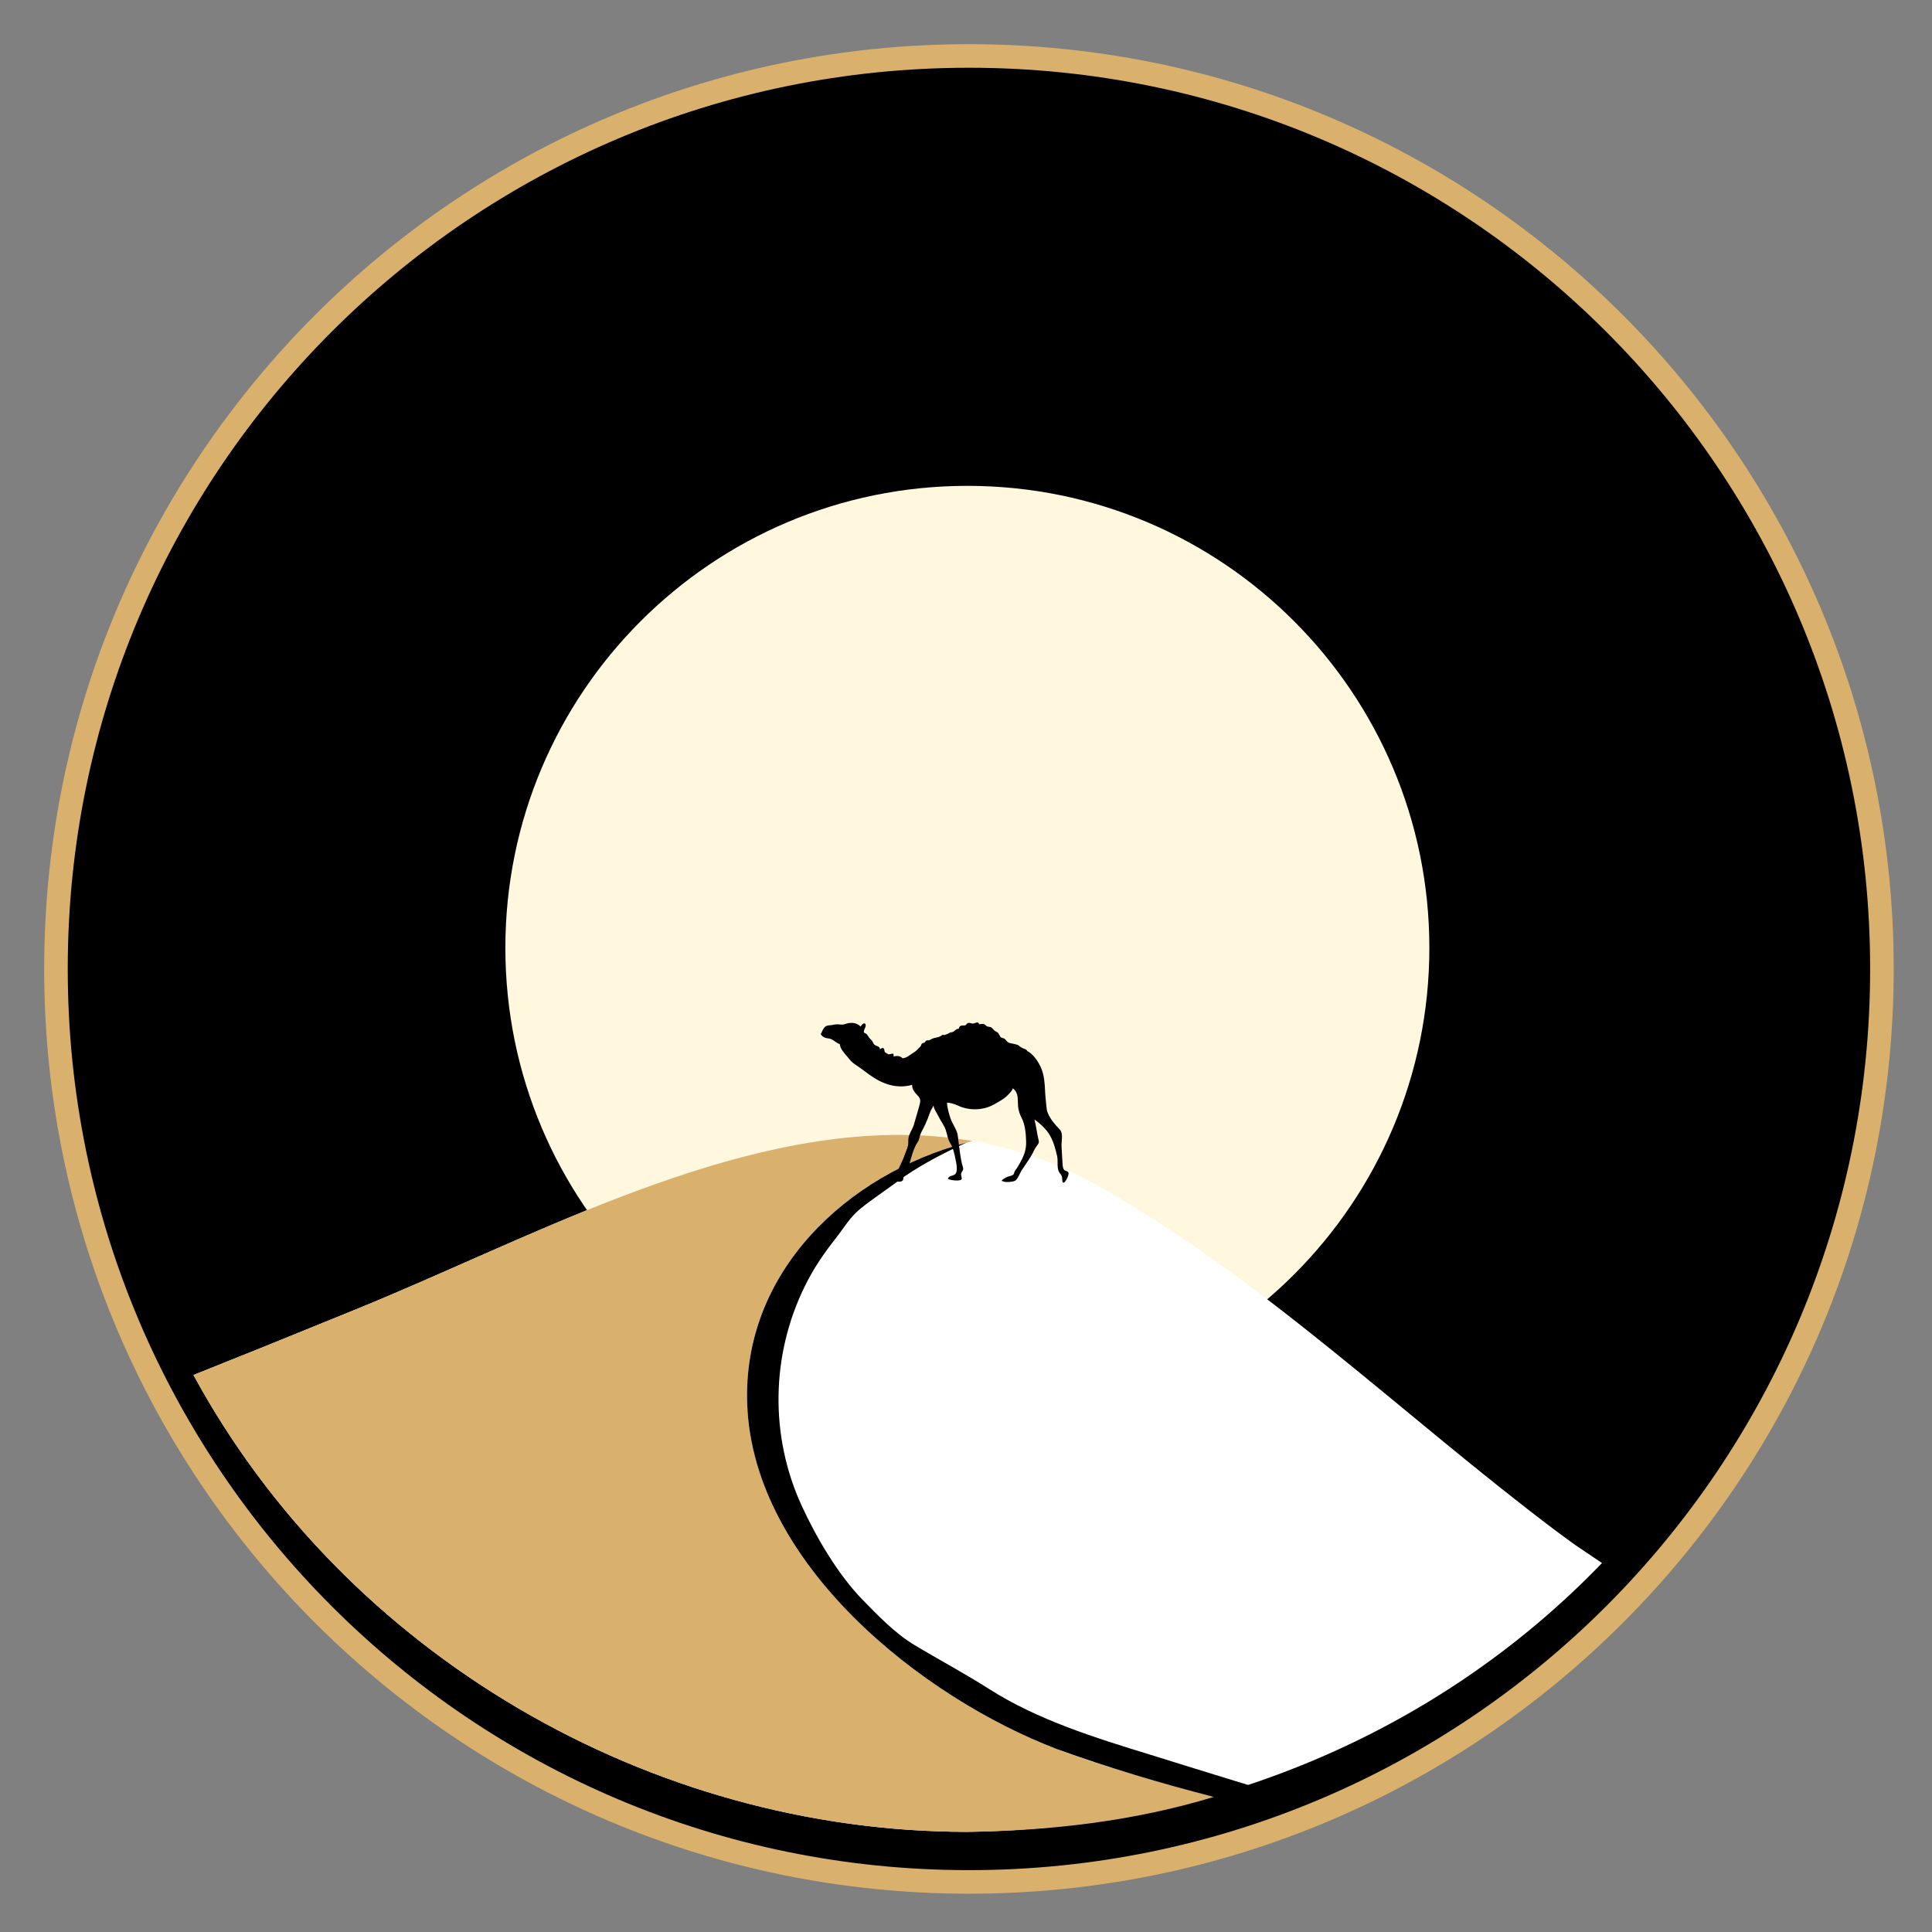 <?xml version="1.0" encoding="UTF-8"?>
<!DOCTYPE svg PUBLIC "-//W3C//DTD SVG 1.1//EN" "http://www.w3.org/Graphics/SVG/1.1/DTD/svg11.dtd">
<svg version="1.1" xmlns="http://www.w3.org/2000/svg" xmlns:xlink="http://www.w3.org/1999/xlink" x="0" y="0" width="327.964" height="327.964" viewBox="0, 0, 327.964, 327.964">
  <rect x="0" y="0" width="327.964" height="327.964" fill="#808080" stroke="none"/>
  <g id="Layer_1">
    <g>
      <path d="M164.482,9.5 C250.077,9.5 319.464,78.888 319.464,164.482 C319.464,250.077 250.077,319.464 164.482,319.464 C78.888,319.464 9.5,250.077 9.5,164.482 C9.5,78.888 78.888,9.5 164.482,9.5 z" fill="#000000"/>
      <path d="M164.482,9.5 C250.077,9.5 319.464,78.888 319.464,164.482 C319.464,250.077 250.077,319.464 164.482,319.464 C78.888,319.464 9.5,250.077 9.5,164.482 C9.5,78.888 78.888,9.5 164.482,9.5 z" fill-opacity="0" stroke="#D9B16D" stroke-width="4"/>
    </g>
    <path d="M242.638,160.9 C242.638,117.587 207.526,82.475 164.213,82.475 C120.9,82.475 85.788,117.587 85.788,160.9 C85.788,204.213 120.9,239.325 164.213,239.325 C207.526,239.325 242.638,204.213 242.638,160.9" fill="#FFF7DE"/>
    <path d="M152.601,192.654 C156.793,192.654 160.964,192.981 165.095,193.693 C172.232,194.92 179.253,197.293 186.093,201.127 C214.329,216.931 238.266,240.402 264.208,259.932 C268.622,263.17 266.061,261.345 271.944,265.331 C243.704,294.661 204.708,310.451 164.213,310.964 C110.31,310.951 58.656,280.93 32.842,233.409 C48.058,227.318 39.015,230.955 59.956,222.456 C88.684,210.824 121.316,192.654 152.601,192.654 z" fill="#FFFFFF"/>
    <path d="M152.601,192.654 C156.795,192.654 160.961,192.98 165.095,193.693 C144.543,198.708 125.908,215.48 126.849,238.53 C127.153,245.927 129.517,253.01 133.269,259.565 C143.173,276.875 162.731,290.549 179.476,296.934 C188.139,300.26 197.157,302.547 206.081,305.027 C192.517,309.15 178.346,310.785 164.213,310.964 C110.31,310.951 58.656,280.93 32.842,233.409 C48.058,227.318 39.015,230.955 59.956,222.456 C88.682,210.825 121.318,192.656 152.601,192.654 z" fill="#D9B16D"/>
    <path d="M164.065,193.964 C163.644,194.146 163.233,194.333 162.845,194.516 C159.317,196.183 155.471,198.225 152.364,200.554 C150.283,202.115 148.086,203.536 146.064,205.174 C144.296,206.608 143.322,208.351 141.942,210.113 C139.805,212.841 138.137,215.252 136.608,218.364 C130.868,230.051 130.656,243.791 136.098,255.622 C138.565,260.986 142.268,267.306 146.417,271.559 C149.039,274.246 151.967,277.284 155.186,279.222 C159.4,281.758 163.744,284.059 167.891,286.705 C176.132,291.964 185.958,295.016 195.243,297.861 C205.215,300.969 199.555,299.213 212.227,303.116 L206.051,305.037 C197.073,302.72 188.19,300.097 179.476,296.934 C156.381,288.131 127.949,265.467 126.848,238.53 C125.924,215.867 143.926,199.281 164.065,193.964 z" fill="#000000"/>
    <path d="M160.914,200.106 C161.051,199.506 161.871,199.663 162.194,199.264 C162.634,198.721 162.333,197.472 162.214,196.855 C162.031,195.909 161.807,194.851 161.295,194.026 C160.841,193.295 160.816,192.644 160.56,191.864 C160.279,191.013 159.673,190.284 159.295,189.479 C159.067,188.992 158.466,188.159 158.48,187.65 C158.61,187.607 158.419,187.697 158.387,187.805 C158.309,188.06 158.102,188.293 157.994,188.54 C157.806,188.97 157.672,189.42 157.499,189.856 C157.236,190.516 156.955,191.163 156.611,191.785 C156.327,192.3 156.154,192.722 156.034,193.295 C155.945,193.723 155.687,193.965 155.486,194.354 C154.828,195.625 154.564,197.112 154.1,198.445 C153.958,198.851 153.812,199.015 153.534,199.354 C153.269,199.678 153.44,200.117 153.231,200.391 C152.965,200.74 152.075,200.534 151.697,200.534 C151.478,200.534 151.255,200.61 151.032,200.501 C150.837,200.405 150.911,200.186 150.628,200.173 C151.025,199.527 152.05,199.569 152.404,198.733 C152.796,197.809 153.282,196.924 153.627,195.917 C153.831,195.322 154.178,194.659 154.181,194.023 C154.184,193.465 154.17,193.097 154.402,192.542 C154.652,191.944 154.99,191.468 155.162,190.825 C155.418,189.864 155.731,188.938 155.988,187.971 C156.203,187.161 156.425,186.645 155.839,186.04 C155.374,185.558 154.751,184.878 154.851,184.154 C152.177,184.898 149.758,184.003 147.596,182.445 C146.794,181.868 145.986,181.227 145.162,180.703 C144.602,180.346 144.333,179.972 143.9,179.45 C143.33,178.763 142.65,178.111 142.549,177.222 C142.065,177.19 141.419,176.361 140.737,176.293 C140.191,176.237 139.642,176.097 139.322,175.548 C139.733,174.811 139.805,174.077 140.849,174.044 C141.285,174.03 141.633,173.892 142.05,173.882 C142.633,173.868 142.915,174.033 143.513,173.821 C144.409,173.505 145.371,173.551 146.1,174.259 C146.26,173.949 146.731,173.479 146.915,173.858 C147.124,174.284 146.515,174.868 146.66,175.226 C146.733,175.407 146.891,175.375 147.028,175.479 C147.277,175.668 147.342,175.86 147.501,176.098 C147.623,176.281 147.798,176.418 147.952,176.586 C148.146,176.798 148.213,177.075 148.393,177.291 C148.672,177.628 149.365,177.542 149.365,178.083 C149.591,178.065 149.728,177.805 149.963,177.943 C150.192,178.076 150.078,178.451 150.238,178.621 C150.29,178.675 150.76,178.953 150.774,178.957 C151.032,179.034 151.322,178.815 151.656,178.875 C151.707,179.02 151.711,179.192 151.691,179.351 C152.252,179.19 152.807,179.213 153.217,179.651 C153.926,179.564 154.297,179.2 154.897,178.805 C155.164,178.629 155.451,178.472 155.663,178.226 C155.858,178.001 156.096,177.823 156.282,177.596 C156.377,177.48 156.374,177.269 156.511,177.151 C156.664,177.02 156.806,177.067 156.942,176.975 C157.078,176.884 157.073,176.73 157.234,176.649 C157.394,176.567 157.601,176.637 157.759,176.574 C158.058,176.453 158.243,176.278 158.607,176.202 C158.795,176.164 159.131,176.096 159.354,176.03 C159.52,175.983 159.601,175.91 159.781,175.823 C159.888,175.772 159.92,175.687 160.046,175.655 C160.136,175.633 160.211,175.744 160.309,175.714 C160.633,175.616 161.039,175.444 161.349,175.235 C161.957,175.323 162.157,174.628 162.742,174.633 C162.867,174.216 162.971,174.12 163.396,174.076 C163.551,174.061 163.739,174.096 163.885,174.034 C164.036,173.97 164.105,173.756 164.253,173.687 C164.608,173.521 164.888,173.812 165.261,173.739 C165.537,173.685 166.147,173.314 166.191,173.883 C166.447,173.828 166.818,173.769 167.079,173.871 C167.269,173.945 167.394,174.169 167.588,174.24 C167.875,174.344 168.108,174.254 168.374,174.487 C168.658,174.736 168.7,174.917 169.05,175.091 C169.495,175.312 169.492,175.403 169.71,175.826 C169.923,176.237 170,176.104 170.363,176.254 C170.859,176.458 170.841,176.9 171.382,177.058 C171.739,177.162 172.944,177.278 173.08,177.629 C173.26,177.699 173.465,177.886 173.703,177.971 C173.961,178.063 174.276,178.159 174.41,178.446 C175.381,178.872 176.343,180.352 176.729,181.281 C177.264,182.568 177.35,183.915 177.41,185.287 C177.446,186.117 177.552,186.952 177.628,187.77 C177.668,188.191 177.697,188.527 177.86,188.92 C178.296,189.969 179.078,190.903 179.866,191.705 C180.556,192.406 180.154,193.652 180.199,194.604 C180.237,195.424 180.285,196.241 180.345,197.055 C180.386,197.604 180.339,198.022 180.58,198.515 C180.714,198.793 181.266,198.733 181.373,199.061 C181.484,199.401 181.058,200.255 180.833,200.54 C180.457,201.014 180.327,200.687 180.319,200.226 C180.308,199.716 180.228,199.54 179.917,199.156 C179.3,198.397 179.668,197.225 179.453,196.276 C179.177,195.065 178.883,193.908 178.253,192.784 C177.661,191.727 176.592,190.722 175.605,190.045 C175.859,191 176.01,192.222 176.241,193.249 C176.326,193.619 176.433,193.845 176.254,194.154 C176.028,194.541 175.753,194.791 175.559,195.229 C174.994,196.502 174.156,197.525 173.418,198.691 C173.124,199.156 172.735,200.249 172.259,200.459 C171.855,200.637 170.639,200.76 170.267,200.524 C169.545,200.515 170.869,199.809 171.014,199.769 C171.337,199.678 172.123,199.517 172.147,199.159 C172.17,198.819 172.498,198.495 172.681,198.212 C172.958,197.782 173.196,197.336 173.43,196.88 C173.944,195.88 174.219,194.955 174.189,193.823 C174.155,192.547 174.05,190.974 173.448,189.814 C172.976,188.905 172.79,188.129 172.788,187.089 C172.787,186.212 172.719,185.25 171.888,184.732 C171.966,185.01 171.344,185.609 171.125,185.846 C170.481,186.545 169.572,187.005 168.745,187.474 C166.935,188.503 164.563,188.571 162.696,187.712 C162.163,187.466 161.303,187.156 160.757,187.188 C160.782,188.061 161.199,189.617 161.62,190.49 C161.993,191.261 162.503,191.989 162.597,192.85 C162.713,193.906 162.852,194.94 163.008,196.01 C163.082,196.518 163.168,197 163.277,197.5 C163.335,197.766 163.536,198.225 163.508,198.478 C163.481,198.708 163.237,198.92 163.172,199.159 C163.084,199.478 163.255,199.765 163.259,200.089 C163.264,200.601 161.302,200.378 160.914,200.106" fill="#000000"/>
  </g>
</svg>
